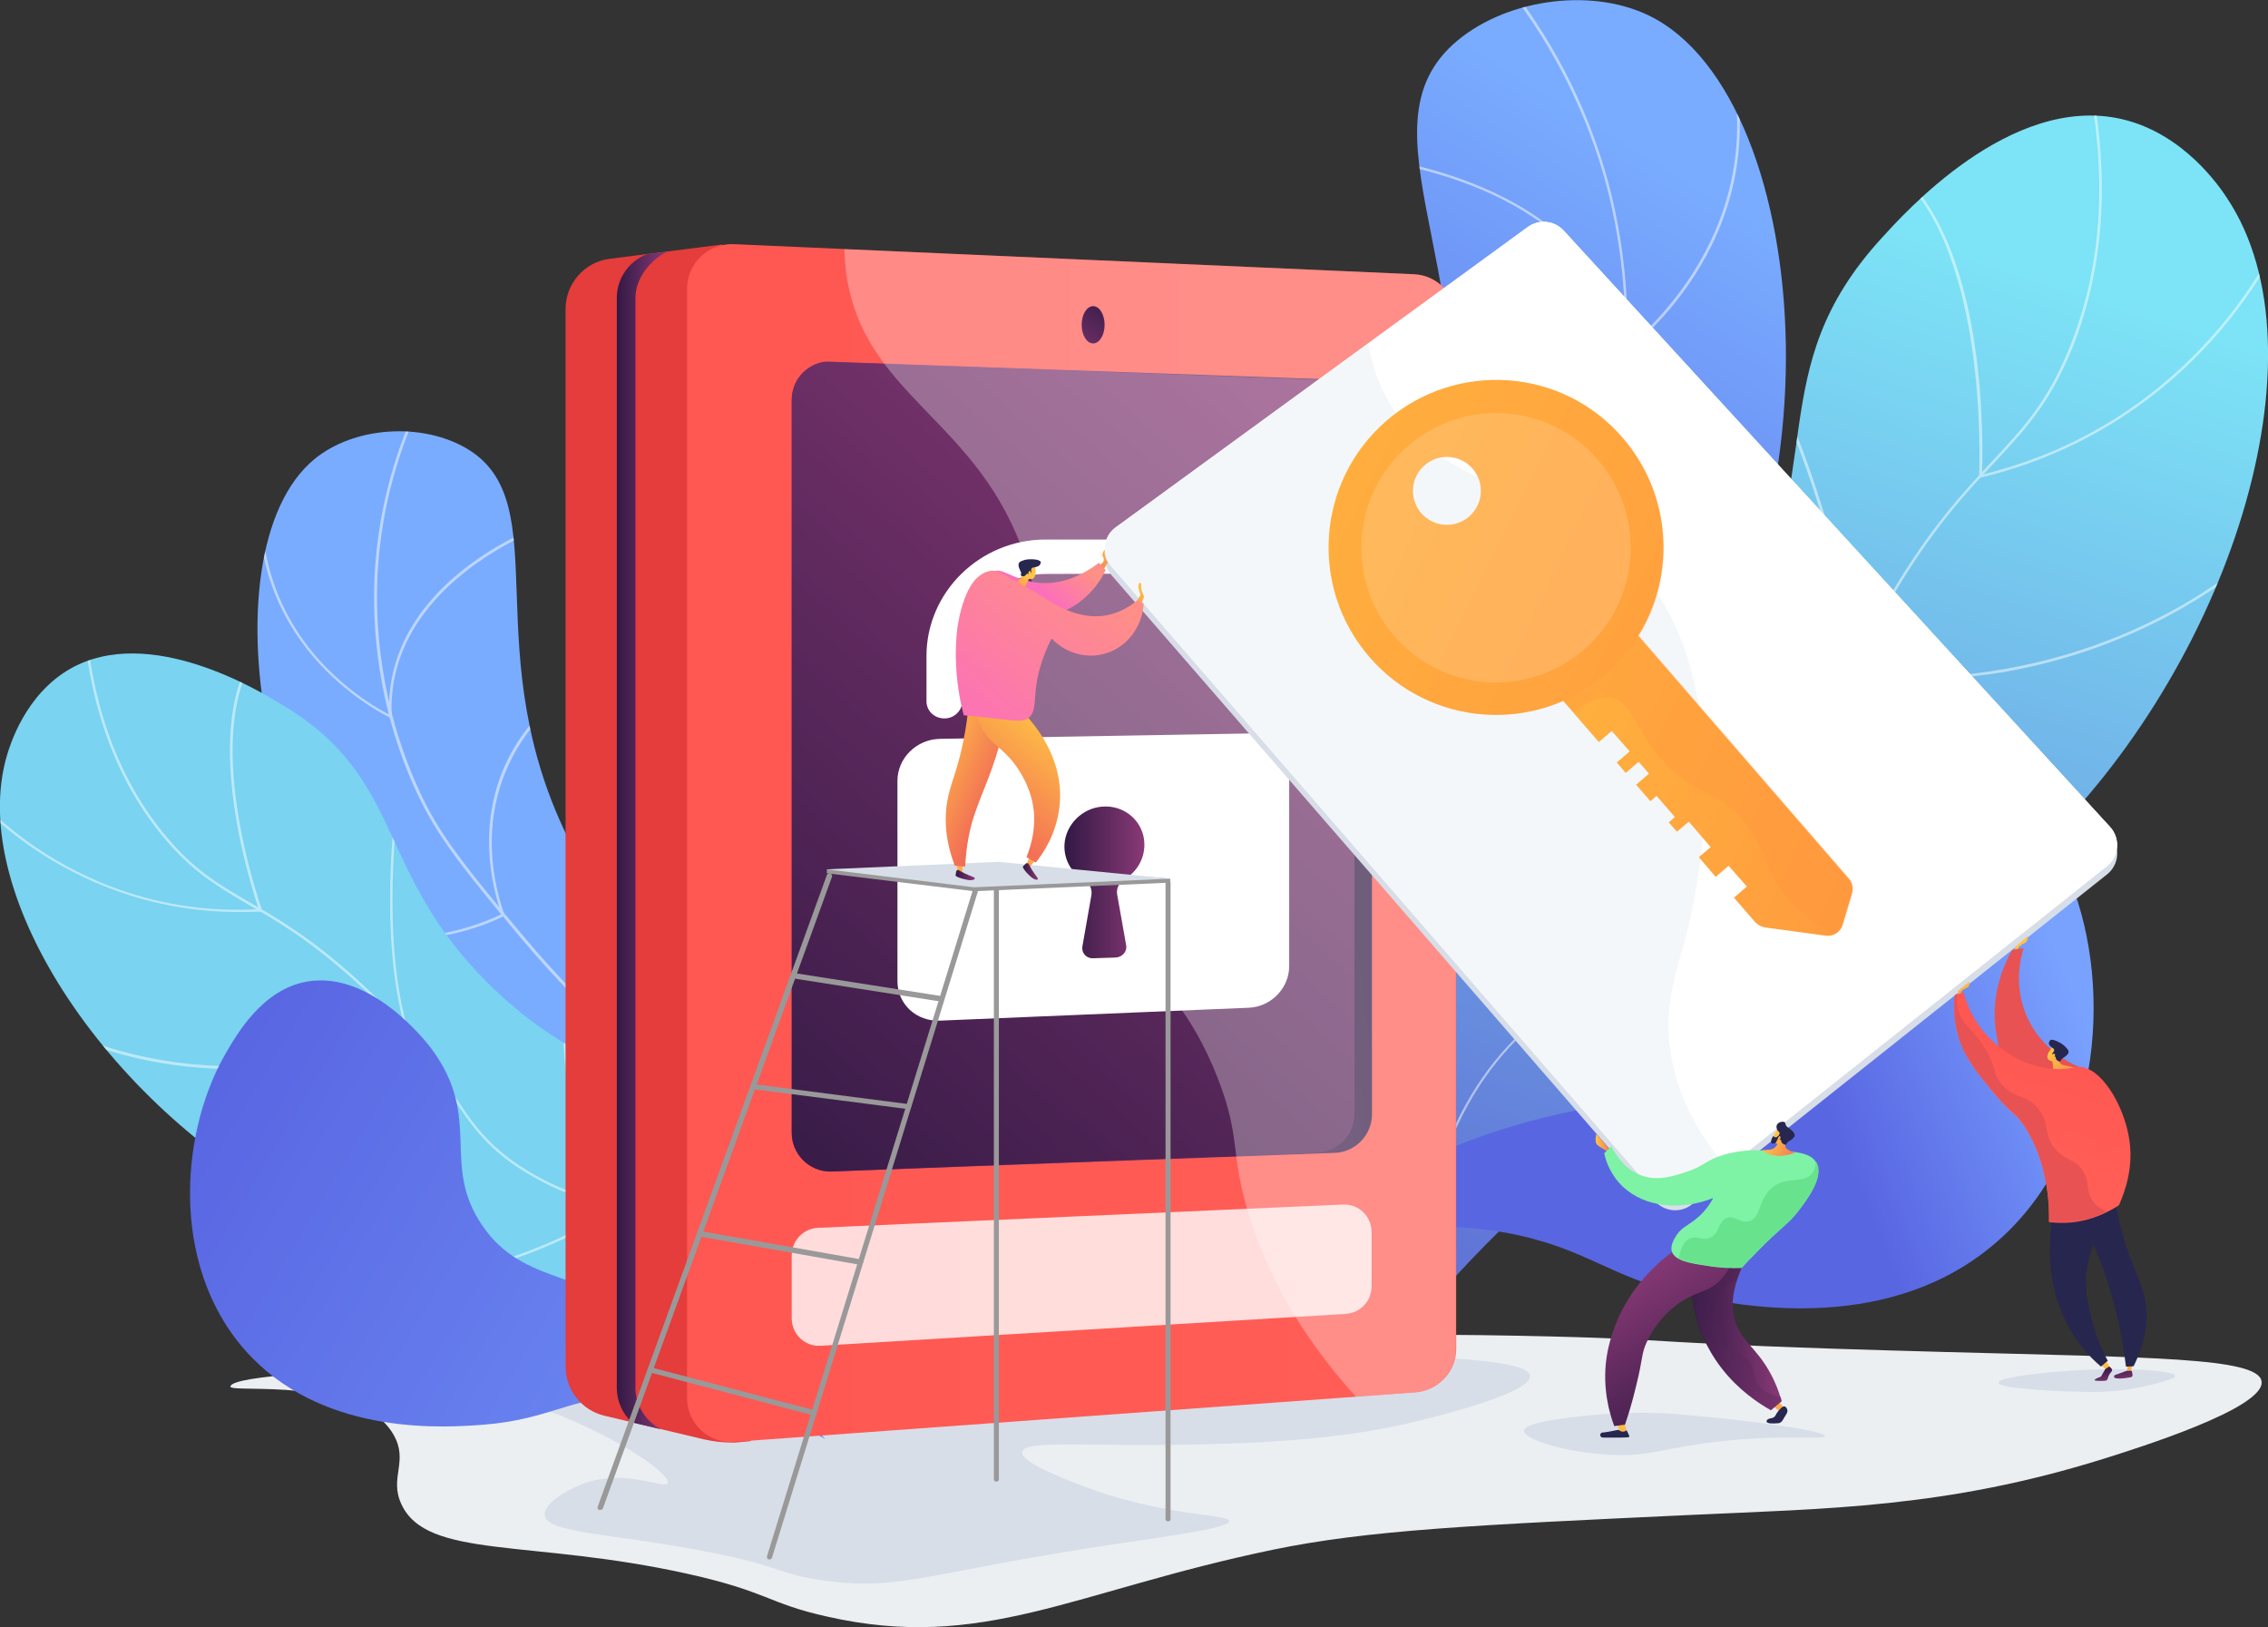 <svg enable-background="new 0 0 632.8 453.9" viewBox="0 0 632.8 453.9" xmlns="http://www.w3.org/2000/svg" xmlns:xlink="http://www.w3.org/1999/xlink"><rect x="0" y="0" width="632.8" height="453.9" fill="#333333" stroke="none"/><defs><path id="a" d="m382.6 362.2c-11.5-21.9-25.2-55.9-22.1-96.4 3.6-46.5 25.9-59 39.6-110.2 19.5-73-22.9-117.5 5.3-143.2 13.8-12.5 38-16.1 54.6-8.1 47.3 22.9 56 152.1-3.7 211.8-27 27-54.1 28.3-72.4 60.8-16 28.8-9 62.4-1.3 85.3z"/><linearGradient id="b" gradientUnits="userSpaceOnUse" x1="477.619" x2="370.753" y1="51.554" y2="223.639"><stop offset="0" stop-color="#79acff"/><stop offset="1" stop-color="#5966e2"/></linearGradient><clipPath id="c"><use xlink:href="#a"/></clipPath><linearGradient id="d" gradientUnits="userSpaceOnUse" x1="553.97" x2="455.52" y1="72.599" y2="366.337"><stop offset="0" stop-color="#7de3f6"/><stop offset=".996" stop-color="#6175d7"/></linearGradient><clipPath id="e"><use xlink:href="#ag"/></clipPath><linearGradient id="f"><stop offset="0" stop-color="#5966e2"/><stop offset="1" stop-color="#79a2ff"/></linearGradient><linearGradient id="g" gradientTransform="matrix(.962 .273 -.273 .962 758.618 167.18)" gradientUnits="userSpaceOnUse" x1="-207.061" x2="-146.656" xlink:href="#f" y1="196.602" y2="149.62"/><clipPath id="h"><use xlink:href="#ah"/></clipPath><clipPath id="i"><use xlink:href="#ai"/></clipPath><linearGradient id="j" gradientTransform="matrix(-.989 .147 .147 .989 -2353.423 -3.023)" gradientUnits="userSpaceOnUse" x1="-2334.616" x2="-2561.026" xlink:href="#f" y1="661.529" y2="847.509"/><linearGradient id="k"><stop offset="0" stop-color="#ff5752"/><stop offset=".996" stop-color="#ff5e56"/></linearGradient><linearGradient id="l" gradientUnits="userSpaceOnUse" x1="191.665" x2="406.198" xlink:href="#k" y1="235.239" y2="235.239"/><linearGradient id="m"><stop offset="0" stop-color="#311944"/><stop offset="1" stop-color="#893976"/></linearGradient><linearGradient id="n" gradientUnits="userSpaceOnUse" x1="171.988" x2="186.162" xlink:href="#m" y1="234.386" y2="234.386"/><linearGradient id="o" gradientUnits="userSpaceOnUse" x1="371.146" x2="275.817" xlink:href="#m" y1="202.209" y2="214.536"/><linearGradient id="p" gradientUnits="userSpaceOnUse" x1="193.55" x2="383.51" xlink:href="#m" y1="329.919" y2="116.794"/><linearGradient id="q" gradientUnits="userSpaceOnUse" x1="310.131" x2="297.825" xlink:href="#m" y1="81.957" y2="102.84"/><linearGradient id="r" gradientUnits="userSpaceOnUse" x1="297.005" x2="319.334" xlink:href="#m" y1="246.118" y2="246.118"/><linearGradient id="s" gradientTransform="matrix(.756 -.655 .655 .756 -1905.814 82.026)" gradientUnits="userSpaceOnUse" x1="1660.598" x2="1756.725" y1="1536.45" y2="1761.91"><stop offset="0" stop-color="#ffc33e"/><stop offset="1" stop-color="#ff903e"/></linearGradient><linearGradient id="t" gradientTransform="matrix(.756 -.655 .655 .756 -1905.814 82.026)" gradientUnits="userSpaceOnUse" x1="1688.26" x2="1784.387" y1="1524.656" y2="1750.118"><stop offset="0" stop-color="#ffbb3e"/><stop offset="1" stop-color="#ff903e"/></linearGradient><linearGradient id="u" gradientTransform="matrix(.756 -.655 .655 .756 -1905.814 82.026)" gradientUnits="userSpaceOnUse" x1="1681.291" x2="1866.219" y1="1519.915" y2="1953.656"><stop offset="0" stop-color="#ff903e"/><stop offset="1" stop-color="#ff903e"/></linearGradient><linearGradient id="v"><stop offset="0" stop-color="#ffc444"/><stop offset=".996" stop-color="#f36f56"/></linearGradient><linearGradient id="w" gradientUnits="userSpaceOnUse" x1="593.714" x2="595.858" xlink:href="#v" y1="378.545" y2="388.52"/><linearGradient id="x" gradientUnits="userSpaceOnUse" x1="587.221" x2="589.366" xlink:href="#v" y1="379.941" y2="389.916"/><linearGradient id="y" gradientUnits="userSpaceOnUse" x1="565.005" x2="567.31" xlink:href="#v" y1="267.036" y2="274.816"/><linearGradient id="z" gradientUnits="userSpaceOnUse" x1="592.001" x2="592.653" xlink:href="#m" y1="380.846" y2="385.601"/><linearGradient id="A" gradientUnits="userSpaceOnUse" x1="586.581" x2="587.233" xlink:href="#m" y1="381.59" y2="386.345"/><linearGradient id="B" gradientUnits="userSpaceOnUse" x1="570.91" x2="580.508" xlink:href="#v" y1="294.049" y2="304.646"/><linearGradient id="C" gradientUnits="userSpaceOnUse" x1="572.57" x2="580.339" xlink:href="#v" y1="293.142" y2="301.719"/><linearGradient id="D" gradientUnits="userSpaceOnUse" x1="572.187" x2="579.956" xlink:href="#v" y1="293.49" y2="302.066"/><linearGradient id="E" gradientUnits="userSpaceOnUse" x1="547.298" x2="549.812" xlink:href="#v" y1="274.216" y2="282.7"/><linearGradient id="F" gradientUnits="userSpaceOnUse" x1="573.534" x2="563.093" xlink:href="#k" y1="291.389" y2="323.706"/><linearGradient id="G" gradientUnits="userSpaceOnUse" x1="451.606" x2="459.25" xlink:href="#v" y1="394.824" y2="423.91"/><linearGradient id="H" gradientUnits="userSpaceOnUse" x1="493.711" x2="501.355" xlink:href="#v" y1="383.758" y2="412.844"/><linearGradient id="I" gradientUnits="userSpaceOnUse" x1="472.067" x2="497.119" xlink:href="#m" y1="372.008" y2="372.008"/><linearGradient id="J" gradientUnits="userSpaceOnUse" x1="497.06" x2="460.516" xlink:href="#m" y1="362.921" y2="387.284"/><linearGradient id="K" gradientUnits="userSpaceOnUse" x1="481.78" x2="454.932" xlink:href="#m" y1="397.935" y2="353.933"/><linearGradient id="L" gradientUnits="userSpaceOnUse" x1="445.207" x2="450.039" xlink:href="#v" y1="319.57" y2="319.57"/><linearGradient id="M" gradientUnits="userSpaceOnUse" x1="477.625" x2="484.089" y1="324.245" y2="351.839"><stop offset="0" stop-color="#7ef2a5"/><stop offset=".996" stop-color="#7ef2a5"/></linearGradient><linearGradient id="N" gradientUnits="userSpaceOnUse" x1="493.736" x2="500.572" xlink:href="#v" y1="318.292" y2="323.575"/><linearGradient id="O" gradientUnits="userSpaceOnUse" x1="495.497" x2="502.334" xlink:href="#v" y1="316.013" y2="321.296"/><linearGradient id="P" gradientUnits="userSpaceOnUse" x1="495.115" x2="501.951" xlink:href="#v" y1="316.508" y2="321.791"/><linearGradient id="Q" gradientUnits="userSpaceOnUse" x1="310.251" x2="305.279" xlink:href="#v" y1="151.865" y2="161.311"/><linearGradient id="R" gradientUnits="userSpaceOnUse" x1="319.443" x2="313.353" xlink:href="#v" y1="162.107" y2="179.757"/><linearGradient id="S"><stop offset="0" stop-color="#ff9085"/><stop offset="1" stop-color="#fb6fbb"/></linearGradient><linearGradient id="T" gradientUnits="userSpaceOnUse" x1="298.34" x2="289.391" xlink:href="#S" y1="154.198" y2="164.142"/><linearGradient id="U" gradientUnits="userSpaceOnUse" x1="287.587" x2="279.041" xlink:href="#v" y1="160.683" y2="166.774"/><linearGradient id="V" gradientTransform="matrix(-.868 -.497 -.497 .868 424.599 144.379)" gradientUnits="userSpaceOnUse" x1="56.841" x2="48.296" xlink:href="#v" y1="120.652" y2="126.743"/><linearGradient id="W" gradientTransform="matrix(-.868 -.497 -.497 .868 424.599 144.379)" gradientUnits="userSpaceOnUse" x1="56.796" x2="48.251" xlink:href="#v" y1="120.591" y2="126.682"/><linearGradient id="X" gradientUnits="userSpaceOnUse" x1="267.983" x2="266.585" xlink:href="#v" y1="239.35" y2="248.859"/><linearGradient id="Y" gradientUnits="userSpaceOnUse" x1="266.538" x2="271.957" xlink:href="#m" y1="244.141" y2="244.141"/><linearGradient id="Z" gradientUnits="userSpaceOnUse" x1="288.6" x2="286.456" xlink:href="#v" y1="236.806" y2="249.671"/><linearGradient id="aa" gradientUnits="userSpaceOnUse" x1="285.39" x2="289.596" xlink:href="#m" y1="243.126" y2="243.126"/><linearGradient id="ab" gradientUnits="userSpaceOnUse" x1="256.004" x2="276.389" xlink:href="#v" y1="211.792" y2="221.238"/><linearGradient id="ac" gradientUnits="userSpaceOnUse" x1="256.107" x2="276.492" xlink:href="#v" y1="211.57" y2="221.017"/><linearGradient id="ad" gradientUnits="userSpaceOnUse" x1="294.117" x2="273.235" xlink:href="#v" y1="200.671" y2="227.271"/><linearGradient id="ae" gradientUnits="userSpaceOnUse" x1="303.991" x2="265.21" xlink:href="#S" y1="156.839" y2="205.316"/><linearGradient id="af" gradientUnits="userSpaceOnUse" x1="300.856" x2="262.074" xlink:href="#S" y1="154.331" y2="202.808"/><path id="ag" d="m394.8 368.9c-8.2-17.8-17.9-46.4-9.8-76.6 14.1-52.6 66.5-50.7 99.4-112 26.6-49.4 6.5-76.7 40.7-114 5.7-6.2 35.7-40.2 66.8-33.1 17.5 4 27.6 19.2 29.5 22.1 28.7 43.2.5 130.8-53.3 182-30.9 29.4-44.3 26.2-101.9 66.4-33.8 23.4-57.2 48.3-71.4 65.2z"/><path id="ah" d="m209.5 394.4c4.8-19.1 9-48-.5-79.1-10.9-35.7-30-41.7-49.4-79.3-27.7-53.7-3.6-95.7-29.4-110.9-12.6-7.4-31.5-6.1-42.5 3-31.5 26-15.1 128.4 40.4 164.8 25.1 16.5 45.7 12.9 65.3 35.1 17.2 19.7 17.9 47.2 16.1 66.4z"/><path id="ai" d="m248.9 397.9c2.1-15.5 2.8-39.7-10.4-61-23.1-37-62.8-23.3-102.3-62.6-31.9-31.6-22.9-57.3-57.8-77.9-5.8-3.5-36.7-22.5-58.9-9.8-12.5 7.2-16.7 21.3-17.5 23.9-11.9 39.8 30.1 100.3 83.3 127 30.5 15.3 40.1 9.7 93.6 27.1 31.4 10.1 55.2 23.7 70 33.3z"/></defs><path d="m214.9 379.3c-35.9-1.2-62 .2-114.1 3 0 0-36.6 1.2-36.5 4.5.1 1.9 36-3.1 45.5 13.4 4.3 7.5-1.3 11.9 2.2 19.4 7.1 15.4 36.2 9.7 79.8 19.4 22.5 5 22.3 8.2 38.8 11.9 43.6 9.9 68.7-7 124.5-18.6 26.5-5.5 56.4-6.9 116.3-9.7 38.1-1.8 71.5-1.9 115.6-15.7 8.9-2.8 45.2-14.1 44-21.6-1-6.7-31.1-6.6-89.5-8.2-88.8-2.4-67.9-3.5-117.8-4.5-114.2-2.2-114.3 9.8-208.8 6.7z" fill="#ebeff2"/><use fill="url(#b)" xlink:href="#a"/><g clip-path="url(#c)" fill="#fff" opacity=".5"><path d="m368.5 304.8-.7-.1c1-10.1 2.9-20.2 5.7-30 6.4-22.5 15.3-35.6 26.6-52.3 7.3-10.8 15.6-23.1 24.8-40.2 17.1-32.1 22.2-43.2 25.6-60.4 6.7-34 .3-62.6-4.2-76.7-6.3-19.8-16.5-38.1-30.3-54.3l.6-.5c13.9 16.3 24.1 34.7 30.4 54.7 4.5 14.1 10.9 42.9 4.2 77.1-3.4 17.3-8.5 28.4-25.6 60.6-9.1 17.2-17.5 29.4-24.8 40.3-11.3 16.6-20.1 29.7-26.5 52-2.8 9.7-4.8 19.7-5.8 29.8z"/><path d="m453.4 98.3-.1-.6c-4.2-23.7-22.4-36.7-37-43.5-15.8-7.3-30.7-9.1-30.9-9.1l.1-.7c.2 0 15.2 1.8 31.1 9.2 14.6 6.8 32.8 19.8 37.3 43.4 2.3-1.8 12.1-10 20-23.4 8.3-14 16-36.6 6.2-65.2l.7-.2c9.9 28.9 2.1 51.8-6.3 65.9-9 15.3-20.6 23.8-20.7 23.9z"/><path d="m449.2 176c-11.3 0-19.2-2.1-19.4-2.1l-.3-.1v-.3c2.6-24.3-5.6-40.6-13-50.1-8-10.2-16.7-14.8-16.8-14.8l.3-.7c.1 0 8.9 4.7 17 15 7.4 9.5 15.7 26 13.2 50.3 3.9 1 43.1 9.7 70.5-18.3l.5.5c-16.3 16.9-37.1 20.6-52 20.6z"/><path d="m429.3 224.8c-16.7 0-26.2-5.9-26.4-6l-.2-.1.1-.3c6.9-25.3-14.2-61.8-14.4-62.1l.6-.4c.2.4 21.4 36.9 14.6 62.4 2.7 1.6 28.8 15.3 70-6.5l.3.7c-17.8 9.5-33 12.3-44.6 12.3z"/></g><use fill="url(#d)" xlink:href="#ag"/><g clip-path="url(#e)" fill="#fff" opacity=".5"><path d="m394.7 392.8c-2.9-47.1 6.6-81.8 28.1-103.2 10.5-10.5 20.1-14.3 30.3-18.4 10.9-4.3 22.2-8.8 35.1-22.4 12.5-13.1 15.5-23.3 19.3-36.2 3.4-11.6 7.6-26 20.2-47.1 11-18.5 20.1-28.2 28.1-36.8 8.7-9.3 15.5-16.6 21.6-31.7 10-24.6 11-53 3-84.2l.7-.2c8 31.4 7 59.9-3 84.7-6.2 15.2-13.1 22.6-21.8 31.9-8 8.5-17 18.2-28 36.7-12.5 21-16.8 35.4-20.2 46.9-3.8 13-6.8 23.2-19.5 36.5-13 13.6-24.4 18.2-35.4 22.5-10.1 4-19.6 7.8-30 18.2-21.3 21.3-30.7 55.8-27.8 102.7z"/><path d="m552.2 133.3v-.5c0-.7 3.2-68-26.5-87.3l.4-.6c8.7 5.7 20.1 19.2 24.9 51.5 2.6 17.4 2.1 33.1 2 36 34.1-8.3 55.8-28 68-43.1 13.3-16.4 18.5-31.1 18.6-31.2l.7.2c-.1.1-5.3 14.9-18.7 31.4-12.3 15.2-34.3 35.2-68.9 43.5z"/><path d="m531.6 189.8c-9.4 0-15.2-.9-15.3-.9h-.3v-.3c.1-34.7-20.2-78.4-20.4-78.9l.7-.3c.2.4 20.5 44.1 20.5 78.8 2.5.3 19.5 2.4 42-1.5 22.3-3.8 54.8-14.5 82.4-43.2l.5.5c-27.8 28.9-60.4 39.6-82.8 43.5-10.7 1.7-20.1 2.3-27.3 2.3z"/><path d="m510.2 274.7c-6.6 0-12.5-.3-17.5-.8-18.7-1.8-29.7-6-29.9-6.1l-.4-.1.2-.4c16.3-36.6-6.6-83.3-6.9-83.8l.7-.3c.2.5 23.2 47.3 7.1 84.1 4.4 1.5 46.9 15.5 106.9-2.3l.2.7c-23.5 7-44.2 9-60.4 9z"/></g><path d="m352.7 351c10.3-8.3 27.3-20.4 50.4-30.1 41.2-17.2 60.9-9.4 77.8-28.2 17.4-19.4 4.5-36.8 25.4-58.6 1.8-1.8 24.3-24.6 46.1-17.8 15.3 4.8 22 21.5 25.2 29.3 12.3 30.4 8.7 78-23.1 103-30.1 23.8-70.4 15.4-83.2 12.7-22.4-4.8-28.1-13.1-50.9-17.4-27.7-4.9-52 1.3-67.7 7.1z" fill="url(#g)"/><path d="m162.4 383.4c-.8 0-26.6.2-26.8 3.4-.2 2 9.8 3.2 24.6 9.7 15.4 6.7 27 15.1 26.1 17.2-.8 1.9-12.1-4.4-24.2.4-4 1.6-10.5 5.3-10.1 8.6.7 4.9 17 4.9 42.9 9.7 24.7 4.6 21.6 6.8 35.8 8.6 21.4 2.7 27.7-2.4 81.3-10.4 14.8-2.2 31-4.4 31-6.3-.1-2.1-18.9-1.1-42.5-10.4-5.6-2.2-15.8-6.3-15.3-8.9.7-3.6 19.5-1.2 54.1-2.2 27.7-.8 43.4-3.2 57.4-6.7 5.8-1.4 30.7-7.7 30.2-12.3-.4-4.2-21.3-5.2-48.1-6-123.2-3.9-141.1 5-216.4 5.6z" fill="#d8dee8"/><use fill="#79acff" xlink:href="#ah"/><g clip-path="url(#h)" fill="#fff" opacity=".5"><path d="m209.9 347.2c-2.5-7.7-5.8-15.2-9.6-22.3-8.8-16.4-17.8-25.1-29.2-36.1-7.5-7.2-15.9-15.4-25.8-27.2-18.6-22.2-24.4-30-30.1-42.9-11.2-25.5-11.4-49.1-10.5-60.9 1.2-16.7 5.7-32.9 13.2-48l.7.3c-7.5 15-11.9 31.1-13.1 47.7-.9 11.7-.6 35.2 10.5 60.6 5.6 12.8 11.4 20.6 30 42.7 9.9 11.8 18.3 20 25.8 27.2 11.5 11.1 20.5 19.8 29.3 36.3 3.8 7.2 7.1 14.7 9.6 22.5z"/><path d="m109.5 200.5-.6-.3c-.1 0-10.3-4.8-19.9-15.2-8.8-9.6-18.8-26.1-16.4-50.4l.7.1c-2.3 24 7.5 40.4 16.2 49.9 8.2 8.9 16.8 13.6 19.1 14.7-.8-19.2 10.6-32.4 20.4-40.2 10.7-8.5 21.7-12.5 21.8-12.5l.2.7c-.4.2-43.6 15.9-41.7 52.6z"/><path d="m112.4 262.1c-9 0-19.2-2.1-29.1-8.7l.4-.6c25.4 17 53.1 3.8 56.2 2.2-6.2-18.6-2.9-32.8 1-41.5 4.3-9.5 10.1-14.6 10.2-14.7l.5.6c-.2.2-22.9 20.4-10.9 55.7l.1.3-.3.2c-.1 0-12.3 6.5-28.1 6.5z"/><path d="m136.8 296.6c-6.5 0-14-.9-22.6-3.4l.2-.7c19.2 5.5 32.8 3.3 40.9.5 7.7-2.7 12-6.4 12.9-7.3-9.6-18.8-.2-51-.1-51.3l.7.2c0 .1-2.4 8.2-3.6 18.5-1.1 9.5-1.3 22.8 3.8 32.5l.1.2-.2.2c-.2.1-10.5 10.6-32.1 10.6z"/></g><use fill="#79d3f1" xlink:href="#ai"/><g clip-path="url(#i)" fill="#fff" opacity=".5"><path d="m253.9 416.4c-8.8-36.6-24-60.8-45.3-72.1-10.4-5.5-18.6-6.2-27.2-6.9-9.5-.8-19.3-1.6-32.4-9-12.8-7.2-17.5-14.4-23.4-23.4-5.3-8.1-11.9-18.1-26.4-31.2-12.7-11.5-21.9-16.9-30-21.5-8.9-5.3-15.9-9.3-24.2-19.5-13.5-16.6-20.9-38.3-22.1-64.2h.7c1.2 25.8 8.6 47.3 22 63.8 8.2 10.1 15.1 14.1 23.9 19.2 8.1 4.7 17.3 10 30.1 21.6 14.6 13.2 21.2 23.3 26.5 31.4 5.9 9 10.6 16.1 23.2 23.2 13 7.3 22.7 8.1 32.1 8.9 8.7.7 17 1.4 27.5 7 21.5 11.4 36.8 35.8 45.6 72.6z"/><path d="m66.5 254.4c-25.3 0-44.6-9.3-56.7-17.4-14.1-9.5-21.6-19.6-21.7-19.7l.6-.4c.1.1 7.5 10.1 21.5 19.6 12.9 8.7 34 18.7 62 17.1-1.8-5.2-17.3-52.4.2-73.3l.6.5c-18.2 21.7-.1 72.5.1 73l.2.5h-.5c-2.1.1-4.2.1-6.3.1z"/><path d="m65.2 298.2c-16.6 0-37.1-3.3-57.9-15l.4-.7c27.9 15.6 55.2 16.2 73.2 13.9 17.9-2.3 30.4-7.7 32.4-8.6-8.1-26.7-2.7-64.8-2.7-65.2l.7.1c-.1.4-5.4 38.6 2.7 65.2l.1.3-.3.1c-.1.1-13.3 6.3-32.9 8.8-4.7.7-10 1.1-15.7 1.1z"/><path d="m90.1 360v-.7c49.8-.4 79-20.7 82.3-23.2-20.9-24.5-14.3-65.6-14.2-66.1l.7.1c-.1.4-6.8 41.6 14.3 65.8l.3.3-.3.2c-.3.3-30.2 23.2-83.1 23.6z"/></g><path d="m230.3 401.4c-7.3-7.7-19.5-19-36.9-29.1-30.9-17.9-47.4-13.8-58.8-30.4-11.8-17.2.2-29.7-14.1-49.2-1.2-1.6-16.7-22-34.8-18.9-12.6 2.2-19.7 14.8-23.1 20.7-12.9 22.9-15 61 7.7 84.2 21.5 22 54.3 19.5 64.8 18.7 18.3-1.5 23.7-7.5 42.2-8.5 22.4-1.2 41.1 6.3 53 12.5z" fill="url(#j)"/><path d="m469.6 394.6c-4.5-.4-14.8-1.1-28 .4-6.3.7-16.3 1.9-16.4 4.1-.1 2.5 12 6.1 23.9 6.7 11.3.6 14.6-1.9 30.6-3.7 18.6-2.1 29.4-.4 29.5-1.5.1-1.6-22.9-4.6-39.6-6z" fill="#d8dee8"/><path d="m578.5 382.3c-6.9.4-20.9 1.8-20.9 3.4 0 2 23.1 2.6 25.4 2.6 1.5 0 9.6.2 19.4-2.6 2.7-.8 4.5-1.3 4.5-1.9-.2-1.6-15-2.4-28.4-1.5z" fill="#d8dee8"/><path d="m157.8 86.2v295c0 6.5 4.5 12.2 10.8 13.7l27.8 6.6c2.6.6 5.4.9 8.1.9h.6l4.3-.4 26.1-240.3-34-93.5-31.5 4c-6.9.9-12.2 6.9-12.2 14z" fill="#e53c3c"/><path d="m191.7 80.5v309.5c0 7.1 6.1 12.8 13.2 12.2l190-13.8c6.4-.5 11.4-5.8 11.4-12.2v-287.4c0-6.6-5.2-12-11.7-12.3l-190-8.4c-7.1-.2-12.9 5.4-12.9 12.4z" fill="url(#l)"/><path d="m177.3 387.1v-304c0-5.3 4-10.6 8.9-12.9l-5.6.7c-5 1.8-8.5 6.7-8.5 12.2v304c0 3.8 1.6 7.3 4.3 9.7l8 1.9c-4.3-2.3-7.1-6.7-7.1-11.6z" fill="url(#n)"/><path d="m220.9 111.6v204.4c0 5.9 4.8 10.8 10.8 10.8l140.3-5.2c5.9 0 10.8-4.8 10.8-10.8v-194.2c0-5.7-4.5-10.5-10.3-10.7l-140.3-5c-6.2-.4-11.3 4.5-11.3 10.7z" fill="url(#o)"/><path d="m377.9 310.8v-194.2c0-5.7-4.5-10.5-10.3-10.7l-137.6-5c-5.1.8-9.1 5.2-9.1 10.6v204.5c0 5.9 4.8 10.8 10.8 10.8l135.4-5.2c5.9-.1 10.8-4.9 10.8-10.8z" fill="url(#p)"/><path d="m375.5 366.5-146.5 8.9c-4.4.3-8.1-3.2-8.1-7.7v-17.5c0-4.1 3.2-7.5 7.3-7.7l146.5-6.5c4.4-.2 8 3.3 8 7.7v15.1c0 4.1-3.1 7.4-7.2 7.7z" fill="#fff" opacity=".79"/><path d="m394.5 76.5-158.9-7c0 1.9.2 3.8.4 5.8 4.3 35.5 37.4 41.2 50.2 80.8 11.7 36.3-11.8 44.9 2 76.8 13 29.9 37.2 30.5 51.7 68.2 6.4 16.6 3.2 20.2 8.5 37.6 4.6 14.9 13.2 32.5 29.9 50.9l16.5-1.2c6.4-.5 11.4-5.8 11.4-12.2v-287.4c0-6.6-5.2-12-11.7-12.3z" fill="#fff" opacity=".3"/><ellipse cx="305" cy="90.6" fill="url(#q)" rx="3.2" ry="5.2"/><path d="m348.5 204.6-86.2 1.5c-6.6.1-11.9 5.4-11.9 11.7v55.9c0 6.4 5.3 11.3 11.9 11l86.2-3.6c6.2-.3 11.2-5.5 11.2-11.6v-54.1c0-6-5-10.9-11.2-10.8z" fill="#fff"/><path d="m347.2 199c-2.6 0-4.7-2-4.7-4.6v-12.2c0-12.3-10.1-22.2-22.6-22.2l-28.1.1c-12.8 0-23.3 10.3-23.3 22.9v12.5c0 2.7-2.2 4.9-5 4.9s-5-2.1-5-4.8v-12.6c0-17.9 15-32.5 33.2-32.5h28.1c17.7 0 32 14.2 32 31.6v12.2c.1 2.5-2 4.7-4.6 4.7z" fill="#fff"/><path d="m319.3 235.6c0-6.2-5.3-11.1-11.7-10.6-5.7.4-10.3 5.1-10.6 10.6-.2 4.3 2.1 8.1 5.6 10 1.5.8 2.2 2.5 1.9 4.2l-2.5 14.2c-.3 1.8 1.1 3.4 3 3.3l6.3-.2c1.9-.1 3.3-1.8 2.9-3.5l-2.5-14.1c-.3-1.7.6-3.4 2.1-4.3 3.4-2 5.5-5.6 5.5-9.6z" fill="url(#r)"/><path d="m461.7 335-151.6-174.6c-2.9-3.3-2.3-8.4 1.2-10.9l115-83.8c3.1-2.2 7.3-1.8 9.9 1l152.6 166.3c2.9 3.2 2.5 8.2-.9 10.9l-115.9 92.1c-3.1 2.5-7.7 2-10.3-1z" fill="#d8dee8"/><path d="m461.7 332.7-151.6-174.7c-2.9-3.3-2.3-8.4 1.2-10.9l115-83.8c3.1-2.2 7.3-1.8 9.9 1l152.5 166.4c2.9 3.2 2.5 8.2-.9 10.9l-115.8 92c-3.1 2.5-7.7 2.1-10.3-.9z" fill="#fff"/><path d="m461.7 332.7-151.6-174.7c-2.9-3.3-2.3-8.4 1.2-10.9l115-83.8c3.1-2.2 7.3-1.8 9.9 1l152.5 166.4c2.9 3.2 2.5 8.2-.9 10.9l-115.8 92c-3.1 2.5-7.7 2.1-10.3-.9z" fill="#f4f7fa"/><path d="m588.8 230.7-152.5-166.4c-2.6-2.8-6.8-3.2-9.9-1l-44.7 32.6c.6 3.4 1.6 6.9 3 10.4 14.7 35.9 58.9 26.8 79.8 62.6 15.2 26 12.3 65.9 6.7 89.1-3 12.4-7.1 21.1-5.2 34.7 1.8 13.3 8.4 24.3 15.9 33.1l106-84.2c3.4-2.7 3.8-7.7.9-10.9z" fill="#fff"/><path d="m418.3 174.9 27.8 32.1 3.6-3.1 5 5.7-3.6 3.1 2.5 2.9 3.6-3.1 2.9 3.3-3.6 3.1 4 4.6 1.7-1.5 5.1 5.9-1.7 1.5 2.3 2.6 3.3-2.8 6.1 7.1-3.3 2.8 4.7 5.5 3.6-3.1 5.1 5.8-3.6 3.1 5.9 6.8c.7.8 1.7 1.3 2.7 1.5l17 2.3c2.1.3 4.1-1 4.7-3.1l2.6-8.7c.4-1.4.1-3-.9-4.1l-70.8-81.7z" fill="url(#s)"/><path d="m386.8 117.4c-19.5 16.9-21.6 46.4-4.7 65.9s46.4 21.6 65.9 4.7 21.6-46.4 4.7-65.9c-16.8-19.5-46.3-21.6-65.9-4.7zm23.1 26.7c-4 3.4-9.9 3-13.4-1-3.4-4-3-9.9 1-13.4 4-3.4 9.9-3 13.4 1 3.4 4 3 9.9-1 13.4z" fill="url(#t)"/><path d="m452.8 122.1c-16.9-19.5-46.4-21.6-65.9-4.7s-21.6 46.4-4.7 65.9c13.7 15.9 35.8 20.2 54.1 12.2l3 3.4c4.4-3.9 7.7-4.6 10-4.3 6.7 1 6.4 10 16.8 19.8 8.7 8.2 13.4 6.1 20.4 14.7 4.9 6 4.8 9.7 8 15.4 2.8 5.1 7.8 11 17.2 16.2 1.2-.5 2.2-1.5 2.6-2.8l2.6-8.7c.4-1.4.1-3-.9-4.1l-58.7-67.8c10.4-16.8 9.2-39.3-4.5-55.2zm-55.3 7.7c4-3.4 9.9-3 13.4 1 3.4 4 3 9.9-1 13.4-4 3.4-9.9 3-13.4-1-3.4-4-2.9-10 1-13.4z" fill="url(#u)" opacity=".3"/><path d="m392.8 124.4c-15.7 13.6-17.4 37.3-3.8 53s37.3 17.4 53 3.8 17.4-37.3 3.8-53c-13.5-15.7-37.3-17.4-53-3.8zm17.1 19.7c-4 3.4-9.9 3-13.4-1-3.4-4-3-9.9 1-13.4 4-3.4 9.9-3 13.4 1 3.4 4 3 9.9-1 13.4z" fill="#fff" opacity=".15"/><path d="m593.5 382.7.1-2.3 1.5-.4-.6 2.7z" fill="url(#w)"/><path d="m586.3 380.8 1.3 1.2s.9-.1 1.1-.6l-1.1-1.8z" fill="url(#x)"/><path d="m562 265.3.4-1.3 3.4-2.9s.1 1.5-.8 1.9-1.7 1.1-1.7 1.1l-.5 1.1h-.8z" fill="url(#y)"/><path d="m589.8 333.2c.3 2.1.9 5.3 1.9 9.1 3 11.8 6.4 15.3 7.1 22.4.4 3.8 0 9.3-3.5 16.4-.7 0-1.4.1-2.1.1-.5-4-1.1-8.4-2.2-12.9-2.7-12.1-7-22.2-11.1-30.1 3.3-1.7 6.6-3.4 9.9-5z" fill="#26264f"/><path d="m590 383.6 3.3-1.2h1.5l.2 1c.1.4-.2.8-.6.8-1.6.3-5.4.8-4.4-.6z" fill="url(#z)"/><path d="m588.5 381.2c.6.4.8.7.8 1 0 .4-.4.5-.8 1.3-.5.8-.3 1.2-.7 1.5-.2.1-.3.2-1.6.2-1.2 0-1.8-.1-1.8-.2s.1-.4 1.8-1c.4-.7.8-1.4 1.2-2.1z" fill="url(#A)"/><path d="m596.7 366.4c-1.1-2.6-3.8-2.1-4.9-5.1-.9-2.3.4-3.2.2-6.6-.3-4.6-2.9-5.7-3.1-9.1-.1-1.5.3-3.6 2.1-6.1-.6-2.6-.9-4.8-1.2-6.3-3.3 1.7-6.6 3.3-10 5 4.2 7.8 8.4 17.9 11.1 30.1 1 4.5 1.7 8.9 2.2 12.9.7 0 1.4-.1 2.1-.1.2-.3.3-.7.5-1-.4-.6-.8-1.3-1-2.1-1.1-4.4 3.6-7.8 2-11.6z" fill="#26264f" opacity=".3"/><path d="m573.4 336.7c-1.7 6.8-1.6 12.5-1.3 16 .3 3.6 1.4 13.6 8.7 22.9 2 2.6 4 4.4 5.4 5.6.6-.5 1.2-1.1 1.9-1.6-1.5-2.7-3.2-6.6-4.5-11.6-1.1-4.6-2.2-8.8-1.3-14.3 1-6.1 4.1-11.6 4.3-12 1.2-2.2 2.5-3.9 2.2-6.2-.2-2.2-1.7-4.4-3.5-5.2-3.3-1.5-8.7.7-11.9 6.4z" fill="#26264f"/><path d="m561.4 265c-1.9 3.4-5.9 11.6-4.6 21.9.5 3.8 2.2 16.5 10.5 18.7 7.7 1.9 15-6.5 15.4-7-1.6-.5-11.7-3.7-16.8-14.2-4.5-9.3-1.9-18-1.3-19.9-1.1.1-2.1.3-3.2.5z" fill="#e85252"/><path d="m574.4 294.9.1.8c0 .7.6 1.3 1.2 1.4l3.8.8-7.6 3 .7-2.1c.2-.5.2-1 .2-1.5l-.2-1.6z" fill="url(#B)"/><path d="m573 296.2c-.2-.1-1.5-.3-1.7-1-.3-1 .6-2.2.8-2.4.5-.8.6-.9.8-1.1l.3-.2c.2-.1.8-.1 1 0 .4.1.8 1.8.6 4.3v.3c.1.1-1.8.1-1.8.1z" fill="url(#C)"/><path d="m571.7 291.3c.2.5.8.9 1.1 1.1 0 0 .2.1.3.3v.1c.2.5-.6 1-.5 1.2s.6 0 .7.1-.4.4-.3.5c0 .1.3 0 .5.2.1.1.1.2.1.4s.1.3.2.4c.3.4 1 .6 1.1.5 0 0 0-.1.1-.3 0 0 0-.2.2-.3.2-.3.5-.4.9-.7.7-.5.9-.9 1-1s0 0 0-.1c.2-.5-.2-1.1-.5-1.3-.3-.4-.8-.9-1.6-1.4-.2-.1-2.3-1.4-3-.8-.3.3-.4.8-.3 1.1z" fill="#26264f"/><path d="m572.9 294c.2-.2.5 0 .5.3s-.3.7-.6.6-.1-.6.1-.9z" fill="url(#D)"/><path d="m546 278 .4-1.7 3.1-2.5s.2 1.2-.5 1.6c-.8.5-1.7.8-1.8 1.3-.1.6-.3 1.1-.3 1.1z" fill="url(#E)"/><path d="m545.4 277.6c.8-.3 1.6-.5 2.4-.8.8 2.8 2.2 6.6 5.1 10.3 1 1.3 5.7 7.1 13.8 9.8 3.7 1.2 6.8 1.3 7.4 1.3 3.3.1 4.4-.6 6-.6 6.2.1 12.2 10.5 13.8 19.1 1.7 8.7-1.1 15.9-2.7 19.5-2.6 1.7-7.2 4.2-13.3 4.8-2.3.2-4.4.1-6.2-.1 0-1.7 0-4.2-.3-7.2-.4-3.2-1.4-11.5-6.4-19.2-2.9-4.6-3.2-2.8-9.5-10.5-4.5-5.6-7.5-9.3-9.1-14.9-1.4-4.7-1.3-8.8-1-11.5z" fill="url(#F)"/><path d="m583.3 334c-1.2-2.6-.3-4.4-2.1-7.3-2-3.3-4.3-2.7-7.2-5.6-4.3-4.3-1.6-7.6-5.5-12.1-3.6-4.1-6.9-2.4-10.4-7-1.9-2.5-1-3.1-3.1-7.5-3.5-7.1-7.2-7.8-8.6-12.7-.3-1.1-.5-2.6-.3-4.5-.2.1-.4.1-.6.2-.3 2.6-.4 6.8.9 11.4 1.6 5.6 4.6 9.4 9.1 14.9 6.3 7.7 6.6 5.9 9.5 10.5 5 7.8 6 16 6.4 19.2.3 2.9.4 5.4.3 7.2 1.8.2 3.8.3 6.2.1 4-.4 7.3-1.6 9.9-2.8-2.5-1.1-3.8-2.6-4.5-4z" fill="#e85252"/><path d="m446.8 399.7c-.6.4-.3 1.3.4 1.3 2.5 0 7.4.1 7.4-.2.1-.3-.8-1.9-.8-1.9h-2.6s-3.2.7-4.2.7c0 0-.1.1-.2.1z" fill="#26264f"/><path d="m453.2 396.5.6 2.5s-.9.8-2 0l-.9-2.3z" fill="url(#G)"/><path d="m495.7 390.4 2.1 2.3s-.4 1.4-1.3 1l-2.3-2z" fill="url(#H)"/><path d="m495.8 394.1-.4.7c-.2.4-.6.7-1.2.8s-1.3.3-1.3.9c0 .7 2.1.6 3.2.5.5 0 .9-.3 1.2-.7l1.2-2c.3-.5.3-1 0-1.5-.1-.1-.2-.3-.4-.4-.7-.6-2.3 1.7-2.3 1.7z" fill="#26264f"/><path d="m486.7 352c-4.8 10-3.4 15.6-1.5 19.1 2.1 4 6.1 6.3 9.6 13.6 1.2 2.5 1.9 4.7 2.3 6.2-1 .8-2 1.7-3 2.5-3.5-2-9-5.6-13.8-11.8-4.6-6-6.4-11.7-6.9-13.5-2.1-7.4-1.5-13.8-.8-17.4 4.9.3 9.3.9 14.1 1.3z" fill="url(#I)"/><path d="m490.6 386.3c-1.7-2.4-.7-4-2.5-6.5-2.8-3.7-7-2.8-7.9-5.8-.5-1.7.8-2.1 1-5.2.2-4.1-2-5.6-1.3-8 .4-1.1 1.5-2.5 4.7-3.6.5-1.6 1.2-3.4 2.1-5.3-4.8-.4-9.2-1-14-1.4-.7 3.7-1.3 10 .8 17.4.5 1.9 2.3 7.5 6.9 13.5 4.7 6.2 10.2 9.8 13.8 11.8 1-.8 2-1.7 3-2.5-.1-.3-.2-.7-.3-1.1-2.6-.3-4.9-1.4-6.3-3.3z" fill="url(#J)" opacity=".3"/><path d="m469 347.5c-4.5 3-11.8 8.8-16.6 18.3-3.2 6.4-4 11.8-4.2 13.2-1.1 8.3.8 15.1 2.2 18.8 1-.1 2-.3 3-.4.8-2.4 2-6.1 3.1-10.8 2-8 1.4-8.9 3-12.3.6-1.3 3.7-7.9 10.9-12 4.1-2.3 6.5-2.1 9.5-5.1 2.4-2.4 3.4-5.1 3.9-7.1-4.9-.9-9.8-1.8-14.8-2.6z" fill="url(#K)"/><path d="m450 321.7-4.6-5.4s-.6 2.1.2 3c.8.8 2.3 1.4 2.7 1.9.4.6 1.1 1.7 1.1 1.7z" fill="url(#L)"/><path d="m449.6 319.7c-.7.7-1.3 1.3-2 2 .5 2.4 1.9 6.3 5.4 9.5 6 5.5 15.8 6.6 25 3-1.6 3-3.5 4.8-4.9 5.9-2.2 1.8-3.8 2.2-5.3 4.4-.6 1-1.9 2.9-1.3 4.7.9 2.5 5.1 3.2 9.8 3.9 3.6.6 6.8.7 9.6.6.9-1 2.3-2.5 4.1-4.3 7-7.2 9.1-8 11.9-11.8 2-2.6 7.2-9.4 4.8-13.4-1.8-3.1-7.3-3.1-14.4-3.3-3.2-.1-7-.1-11.6 1.3-4.9 1.5-5 3-10.2 4.7-3.7 1.2-7.6 2.5-11.9 1.2-5.5-1.6-8.2-6.8-9-8.4z" fill="url(#M)"/><path d="m498.2 317.3s-.2 1.9 0 2.7 2.6 1.5 2.6 1.5-5 2.4-9.3-.6l2.3-.2c1.1-.1 2.1-1 2.2-2l.1-.8z" fill="url(#N)"/><path d="m496.4 319.2c-.2-.1-1.6-.3-1.8-1-.3-1 .7-2.2.8-2.4.5-.8.6-.9.8-1.1l.3-.2c.2-.1.9-.1 1 0 .4.1.9 1.8.7 4.3v.3c.2.2-1.8.2-1.8.1z" fill="url(#O)"/><path d="m495.7 314c-.2.7.3 1.4.5 1.6 0 0 .2.1.3.3v.1c.2.5-.6 1-.5 1.2s.7 0 .7.1c.1.1-.4.4-.3.5 0 .1.3 0 .5.2.1.1.1.2.1.4s.1.3.2.4c.3.4 1 .6 1.2.5 0 0 0-.1.1-.3 0 0 0-.2.2-.3.2-.3.6-.4 1-.7.7-.5.9-.9 1-1s0 0 0-.1c.2-.5-.3-1.1-.5-1.3-.1-.1-.2-.2-.3-.3-.7-.7-1-.7-1.4-1.1-.5-.6-.2-.9-.6-1.2-.7-.3-2 .1-2.2 1z" fill="#26264f"/><path d="m496.3 317c.2-.2.5 0 .5.3s-.3.7-.7.6c-.3 0-.1-.5.2-.9z" fill="url(#P)"/><path d="m494.8 316.9s.6.8 1.3 0l.2.1s-.7 1.8-1 1.9c-.4 0-.7.2-1 0s-.1-1.4.5-2z" fill="#26264f"/><path d="m506.8 324.2c0-.1-.1-.1-.1-.2-.1 1.2-.4 2.4-1.1 3.3-2.4 3-6.7.7-10.8 3.7-4.4 3.3-3.3 8.8-6.9 9.7-2.5.6-3.9-1.9-6.2-.9-2.4 1-1.8 4.2-4.5 5.4-2.2 1-3.6-.6-5.6.2-1.2.5-2.5 1.8-3.2 5.6 1.9 1 4.8 1.5 8 2 3.6.6 6.8.7 9.6.6.9-1 2.3-2.5 4.1-4.3 7-7.2 9.1-8 11.9-11.8 2-2.6 7.2-9.3 4.8-13.3z" fill="#69e28e"/><g fill="#999"><path d="m325.9 424.4c-.4 0-.7-.3-.7-.7v-177.5c0-.4.3-.7.7-.7s.7.3.7.7v177.5c0 .4-.3.7-.7.7z"/><path d="m278 413.3c-.4 0-.7-.3-.7-.7v-170.9c0-.4.3-.7.7-.7s.7.3.7.7v170.8c.1.4-.2.8-.7.8z"/><path d="m167.5 421.2c-.1 0-.2 0-.3 0-.4-.1-.6-.6-.4-1l63.9-176.1c.1-.4.6-.6 1-.4.4.1.6.6.4 1l-63.9 176.1c-.1.2-.4.4-.7.4z"/><path d="m214.7 435c-.1 0-.1 0-.2 0-.4-.1-.6-.5-.5-.9l57.4-185.7c.1-.4.5-.6.9-.5s.6.5.5.9l-57.4 185.7c-.1.3-.4.5-.7.5z"/><path d="m278.6 241.5 47.9 3.6v1.1l-54.8 2.4-41-5v-1.1z"/></g><path d="m278.6 240.4 47.9 4.7-54.8 2.4-41-5z" fill="#d8dee8"/><g fill="#999"><path d="m227.1 394.8c-.1 0-.1 0-.2 0l-45.7-12c-.4-.1-.6-.5-.5-.9s.5-.6.9-.5l45.7 12c.4.1.6.5.5.9-.1.3-.4.5-.7.5z"/><path d="m240 352.8h-.1l-44.8-7.9c-.4-.1-.7-.5-.6-.9s.5-.7.9-.6l44.8 7.9c.4.1.7.5.6.9-.1.3-.4.6-.8.6z"/><path d="m253.5 309.4c-.1 0-.1 0 0 0l-43.5-5.6c-.4-.1-.7-.4-.6-.8s.4-.7.8-.6l43.4 5.6c.4.1.7.4.6.8 0 .3-.3.6-.7.6z"/><path d="m262.1 279.3h-.1l-40.8-6.4c-.4-.1-.7-.4-.6-.9.1-.4.4-.7.9-.6l40.8 6.4c.4.1.7.4.6.9-.1.3-.4.6-.8.6z"/></g><path d="m306.6 157.7.8-.5c.5-.3.7-1 .5-1.6l-.3-.6s-.1-1 .7-1.7c0 0-.4 2 .8 3.6l-1.1 1.8z" fill="url(#Q)"/><path d="m316.4 168.9c.1-.2 1.8-2.9 1.8-2.9s-.2-.9-.5-1.8c-.3-.8.2-1.7.2-1.7s.7 0 .5 1.1c-.1 1 .7 2.4.8 2.8 0 .4-1.3 3.2-1.3 3.2z" fill="url(#R)"/><path d="m306.6 157 1.9 2s-4.6 11-16.5 12.8c-3.2-1.9-12.9-7.7-14.2-10.4-.2-.4-.7-1.4-.3-1.9s1.4-.3 1.8-.2c3.4.9 13.2 8.3 27.3-2.3z" fill="url(#T)"/><path d="m285.8 159.8-2 2.7 2 1.6 1.6-3.3z" fill="url(#U)"/><path d="m286.4 161.3c.2 0 1.5.5 2 0 .7-.7.5-2.2.5-2.5 0-.9 0-1.1-.2-1.3l-.2-.3c-.1-.2-.7-.5-.8-.5-.4-.1-1.6 1.2-2.7 3.4-.1.1-.1.1-.2.2-.1.2 1.6 1.1 1.6 1z" fill="url(#V)"/><path d="m289.9 157.8c-.4.3-1.1.4-1.5.5-.1 0-.2 0-.4.1 0 0-.1 0-.1.1-.4.3 0 1.2-.2 1.3s-.5-.3-.6-.3c-.1.1.1.5 0 .6s-.3-.1-.5-.1c-.1 0-.1.1-.3.3-.1.1-.3.2-.3.3-.4.3-1.2.1-1.2-.2 0-.1 0-.1.1-.2 0 0 0-.2 0-.4 0-.3-.3-.6-.4-1-.4-.8-.3-1.2-.3-1.4v-.1c.1-.5.7-.8 1.1-.9.5-.2 1.2-.4 2.1-.4.2 0 2.6-.1 3 .8 0 .3-.2.8-.5 1z" fill="#26264f"/><path d="m287.6 159.5c0-.3-.4-.3-.6 0s0 .7.3.8.3-.4.3-.8z" fill="url(#W)"/><path d="m266.9 239.8.3 3.3 1.2.6.4-3.6z" fill="url(#X)"/><path d="m266.8 243.1-.2 1.1s.1.5 2.7 1.1c2.6.7 3.1-.4 2.4-.6-.6-.2-2.6-1.1-2.6-1.1l-1.7-.9c-.2-.1-.6.1-.6.4z" fill="url(#Y)"/><path d="m287.7 237.9-1.3 3.3.7.9 2.6-3.1z" fill="url(#Z)"/><path d="m286.2 240.9-.8.8s-.2.5 1.7 2.4 2.8 1.3 2.4.8-1.6-2.3-1.6-2.3l-.9-1.6c-.2-.3-.6-.3-.8-.1z" fill="url(#aa)"/><path d="m270.1 198.2c-.2 2-.6 5.1-1.4 8.9-1.7 8.4-3.6 11.6-4.4 16.4-.7 4.1-.9 10.1 2.1 18 1 .1 1.9.2 2.9.2.3-6.4 1.5-11.3 2.6-14.5 2-6.1 5.5-12.8 7.9-23.1.5-2.2 1-4.7-.4-6.2-2.4-2.5-8.5 0-9.3.3z" fill="url(#ab)"/><path d="m279.4 198c-2.4-2.6-8.5-.1-9.2.2-.1 1.1-.3 2.5-.6 4.2 3.4 4.6 3.6 7.7 3.1 9.7-.9 3.1-3.8 4.2-3.9 7.8-.1 2.5 1.2 3.1.7 5.5-.5 2.7-2.1 2.8-2.7 5.3-.6 2.8 1 3.9 1.3 7.4.1.9 0 2.1-.3 3.5.5 0 1 .1 1.4.1.3-6.4 1.5-11.3 2.6-14.5 2-6.1 5.5-12.8 7.9-23.1.5-2.1 1-4.6-.3-6.1z" fill="url(#ac)" opacity=".3"/><path d="m271.6 195.8c.2 1.8.8 4.4 2.3 7.2 2.7 4.8 5.8 5.5 9.4 10.4.8 1.1 3.3 4.6 4.5 9.3 1.8 6.8 0 12.9-1.4 16.4.9.5 1.7 1 2.6 1.5 2.1-2.6 5.7-7.9 6.6-15.5 1.8-15.6-10.1-26.4-11.4-27.6-4.2-.5-8.4-1.1-12.6-1.7z" fill="url(#ad)"/><path d="m277 159.2s-1.8-.1-3.7 1.4c-5.1 3.9-6.3 15.6-6.3 15.6-.5 5.1-.7 13.2 1.9 23.3 1.9.2 5.3.5 9.5 1 5.4.6 7.1.9 8.5-.2 2-1.5 1.7-4.3 2.1-8.1.4-3.4 1.4-8.2 4.4-14.1 3.8 4 9.5 5.7 14.6 4.3 6.2-1.6 10.7-7.3 11.1-14-.6-.3-1.1-.7-1.7-1-1.9 1.6-5.3 3.9-9.8 4.4-7 .8-13.4-3.2-16-4.9-3.9-2.5-8-4.6-12-6.9-.4-.2-1.3-.8-2.6-.8z" fill="url(#ae)"/><path d="m282.2 198.8c-.5-.1-4.5-.7-5.8-3.4-1-2.2.8-3.3-.1-5.9-.9-2.7-3.4-2.6-4.3-5.2-.7-2.1.6-3 1-6.1.7-5.3-2.6-7.2-2.3-11.8.1-1.4.5-3.2 1.9-5.2-4.6 4.4-5.6 15-5.6 15-.5 5.1-.7 13.2 1.9 23.3 1.9.2 5.3.5 9.5 1 5.4.6 7.1.9 8.5-.2.9-.7 1.4-1.7 1.6-3-1.7 1-3.9 1.9-6.3 1.5z" fill="url(#af)" opacity=".3"/></svg>